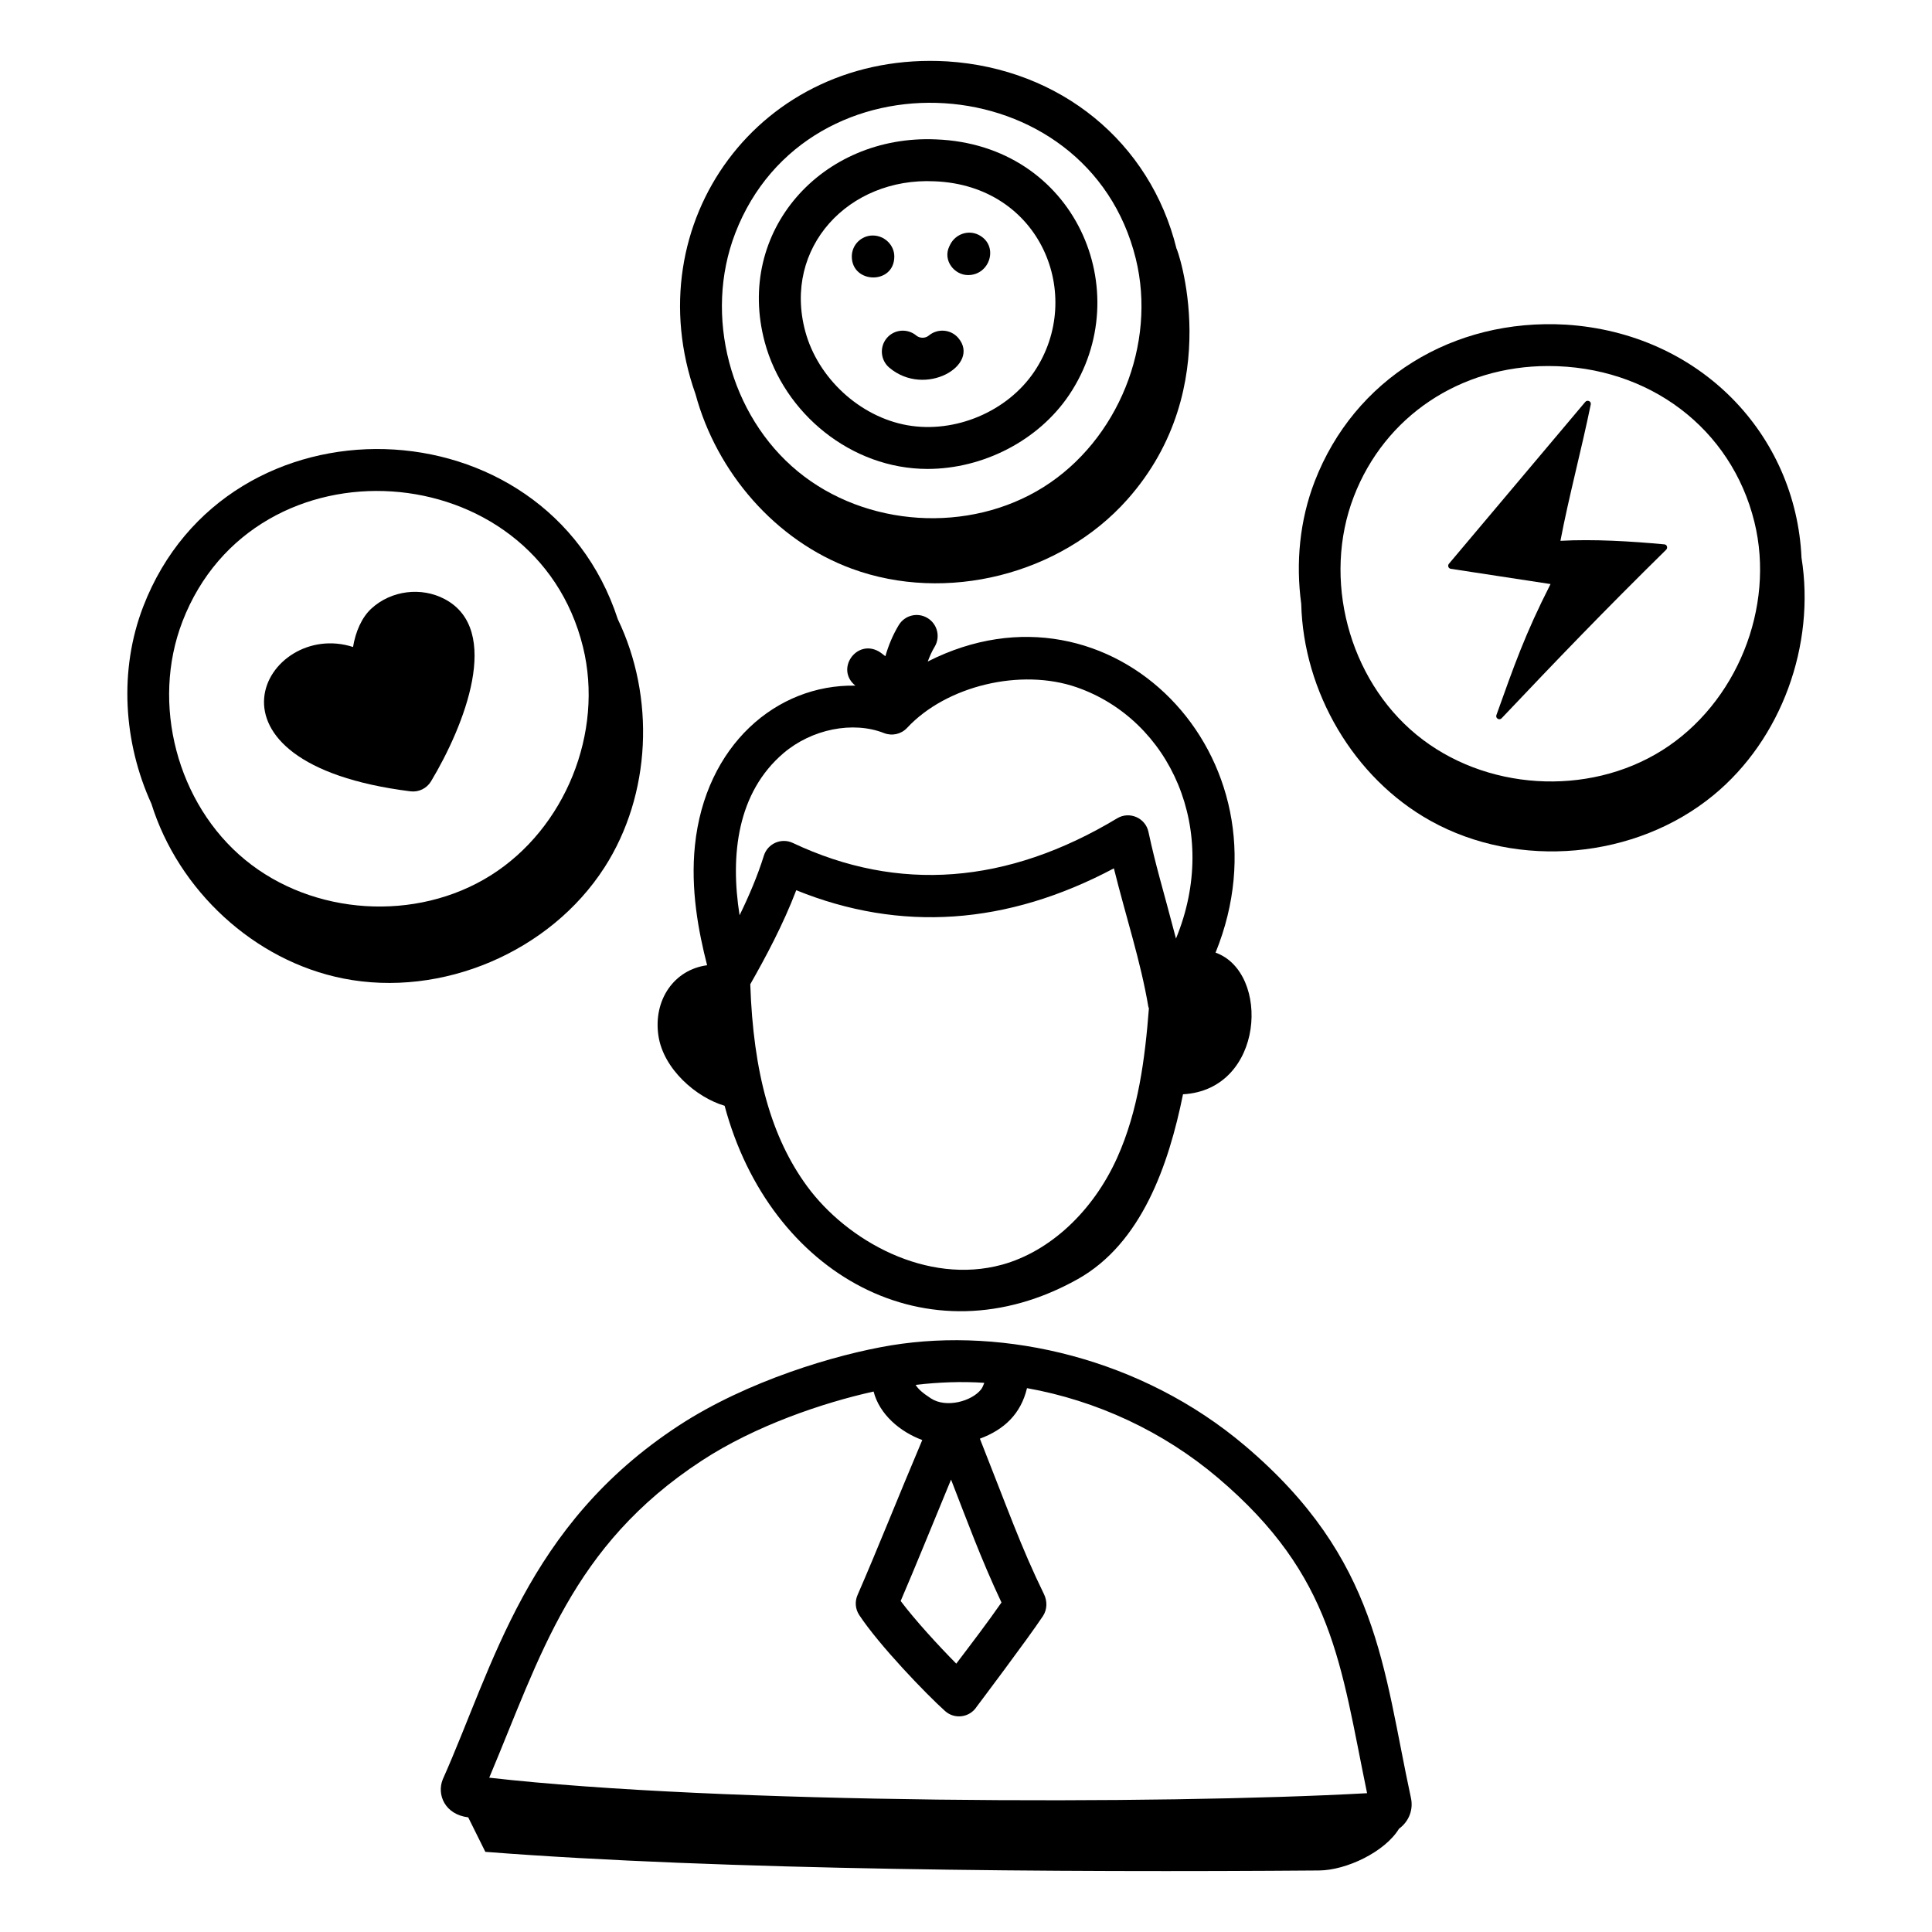 <?xml version="1.0" encoding="UTF-8"?>
<!-- Uploaded to: ICON Repo, www.iconrepo.com, Generator: ICON Repo Mixer Tools -->
<svg fill="#000000" width="800px" height="800px" version="1.1" viewBox="144 144 512 512" xmlns="http://www.w3.org/2000/svg">
 <g>
  <path d="m336.03 437.04c11.984 44.75 53.91 68.16 93.57 45.949 16.875-9.449 24.086-30.125 27.91-48.992 21.66-1.191 23.207-32.371 8.625-37.535 21.07-51.875-27.508-101.9-76.27-77.152 0.5-1.348 1.078-2.668 1.824-3.902 1.586-2.625 0.738-6.043-1.895-7.625-2.641-1.598-6.047-0.738-7.625 1.895-1.566 2.602-2.715 5.379-3.535 8.234-0.594-0.445-1.152-0.934-1.805-1.305-5.883-3.277-11.516 4.766-6.144 9.094-20.922-0.395-39.785 15.855-42.52 42.355-1.203 11.645 0.934 22.777 3.227 31.746-8.734 1.145-14.332 9.215-12.898 18.715 1.328 8.762 9.953 16.297 17.535 18.523zm21.863 21.336c-9.484-12.926-14.27-30.062-15.062-53.539 4.078-7.168 8.742-15.879 12.184-24.918 27.602 11.191 55.855 9.246 84.176-5.797 3.242 13.039 7.09 24.586 9.137 36.691 0.023 0.145 0.109 0.262 0.145 0.402-1.035 13.309-2.789 27.102-8.406 39.59-6.418 14.254-17.82 24.848-30.504 28.348-19.941 5.453-41.051-6.312-51.668-20.777zm-6.269-114.77c7.473-6.391 18.422-8.582 26.648-5.332 2.133 0.832 4.543 0.305 6.113-1.375 10.418-11.188 30.18-15.902 44.977-10.75 24.703 8.613 38.145 37.84 26.285 66.578-3.574-13.648-5.316-19.051-7.293-28.262-0.797-3.731-5.047-5.559-8.301-3.598-29.113 17.523-58.02 19.711-85.941 6.527-3.055-1.445-6.684 0.156-7.684 3.379-1.641 5.293-3.941 10.672-6.43 15.781-2.543-16.035-0.574-32.527 11.625-42.949z"/>
  <path d="m473.93 527.13c-27.309-23.137-63.625-31.531-93.742-26.605-14.652 2.41-38.195 9.426-56.312 21.273-40.441 26.441-49.105 63.641-62.535 93.746-1.645 4.043 0.539 9.305 6.742 10.074l4.539 9.141c62.809 4.883 152.06 5.477 220.95 4.938 7.199-0.055 17.402-4.887 21.184-11.066 2.754-2.012 3.812-5.211 3.156-8.164-7.469-34.594-8.5-63.25-43.98-93.336zm-69.082-16.664c-0.254 0.609-0.461 1.254-0.855 1.746-2.461 3.133-9.234 5.027-13.293 2.375-2.289-1.488-3.438-2.543-4.039-3.582 6.031-0.695 12.109-0.953 18.188-0.539zm-8.809 25.637c4.004 10.266 7.926 21.066 13.363 32.574-3.695 5.32-8.059 11.035-11.98 16.207-4.688-4.738-10.902-11.504-14.738-16.605 4.152-9.672 7.32-17.59 13.355-32.176zm-66.086-5c14.234-9.312 32.16-15.363 45.562-18.332 1.559 6.078 7.031 10.691 12.898 12.852-6.742 15.926-11.754 28.68-17.164 41.102-0.754 1.73-0.578 3.711 0.457 5.281 5.305 8.031 17.805 21.012 22.742 25.434 2.5 2.254 6.488 1.777 8.363-1.113 0.023-0.035 13.469-17.863 17.566-24.027 1.199-1.812 1.18-4.051 0.254-5.902-6.039-12.363-9.504-22.324-16.953-41.133 6.402-2.371 10.852-6.527 12.488-13.391 18.348 3.281 36.016 11.406 50.57 23.746 30.75 26.059 32.488 49.473 39.555 83.598-54.801 3.043-171.37 2.856-232.64-4.109 13.594-32.254 21.812-61.449 56.305-84.004z"/>
  <path d="m252.77 353.71c2.195 0.273 4.332-0.773 5.461-2.656 8.859-14.762 18.891-40.129 3.676-48.258-6.25-3.344-14.246-2.328-19.465 2.461-2.613 2.394-4.219 6.199-4.883 10.203-23.125-7.484-44.742 30.723 15.211 38.25z"/>
  <path d="m389.8 268.27c14.688 0 29.41-7.488 37.566-19.66 18.262-27.273 1.621-66.27-35.336-67.672-30.137-1.328-53.262 24.238-45.367 53.723 5.078 18.895 22.941 33.609 43.137 33.609zm1.809-76.227c28.242 1.07 39.961 30.305 26.523 50.387-7.133 10.645-21.02 16.496-33.68 14.262-12.59-2.234-23.719-12.48-27.055-24.91-5.953-22.207 11.531-40.809 34.211-39.738z"/>
  <path d="m381 211.97c0-3.066-2.633-5.559-5.703-5.559-3.066 0-5.559 2.488-5.559 5.559 0.004 7.285 11.262 7.535 11.262 0z"/>
  <path d="m400.54 216.9c5.914 0 8.254-7.918 2.793-10.664-2.766-1.391-6.121-0.188-7.504 2.547-0.023 0.035-0.23 0.457-0.246 0.492-1.797 3.731 1.332 7.625 4.957 7.625z"/>
  <path d="m379.67 241.43c9.562 8.07 24.293-0.738 18.305-7.844-1.977-2.336-5.477-2.621-7.836-0.66-0.91 0.781-2.418 0.754-3.293 0.008-2.359-1.969-5.859-1.68-7.836 0.66-1.977 2.344-1.684 5.852 0.66 7.836z"/>
  <path d="m554.91 298.78c-6.781 13.32-9.652 21.621-14.348 34.73-0.297 0.832 0.77 1.48 1.379 0.84 14.766-15.586 26.945-28.277 43.602-44.66 0.496-0.488 0.246-1.359-0.445-1.426-8.836-0.828-18.875-1.426-27.566-0.941 2.152-11.371 5.66-24.492 8.035-36.152 0.168-0.832-0.91-1.301-1.457-0.656l-36.129 42.887c-0.41 0.488-0.148 1.238 0.48 1.336 8.66 1.352 17.848 2.703 26.449 4.043z"/>
  <path d="m304.2 373.87c12.418-19.328 13.445-45.16 3.523-65.777-18.973-58.16-103.55-60.902-125.76-3.363-6.484 16.82-5.269 36.004 2.168 52.289 7.156 22.914 27.184 41.602 50.82 46.289 26.129 5.184 54.844-7.023 69.246-29.438zm-111.86-65.145c19.156-49.691 93.547-44.516 106.16 6.734 5.57 22.641-4.711 48.094-24.441 60.516-19.73 12.422-47.117 10.68-65.125-4.137-18-14.812-24.973-41.359-16.59-63.113z"/>
  <path d="m369.75 294.72c25.012 9.18 55.277 1.582 72.984-18.324 26.613-29.914 13.02-67.223 13.059-66.48-6.953-28.254-30.801-47.738-60.762-49.648-49.68-2.922-82.812 42.863-66.707 88.203 5.606 20.73 21.184 38.82 41.426 46.25zm-30.91-88.898c19.062-49.406 93.488-44.746 106.16 6.75 5.57 22.641-4.703 48.078-24.441 60.5-19.746 12.422-47.129 10.664-65.125-4.137-18.008-14.816-24.98-41.355-16.59-63.113z"/>
  <path d="m621.42 291.82c-1.473-32.715-26.934-59.523-62.453-61.785-29.941-1.738-56.09 14.414-66.566 41.559-3.981 10.324-5.031 21.547-3.562 32.441 0.578 23.273 13.852 46.137 34.277 57.496 23.285 12.949 54.359 10.141 74.945-6.777 18.121-14.887 27.059-39.871 23.359-62.934zm-118.64-16.234c8.227-21.324 28.18-34.586 51.523-34.586 26.66 0 48.535 16.535 54.633 41.336 5.57 22.641-4.703 48.078-24.441 60.5-19.746 12.414-47.125 10.672-65.125-4.137-18.012-14.816-24.984-41.355-16.59-63.113z"/>
 </g>
</svg>